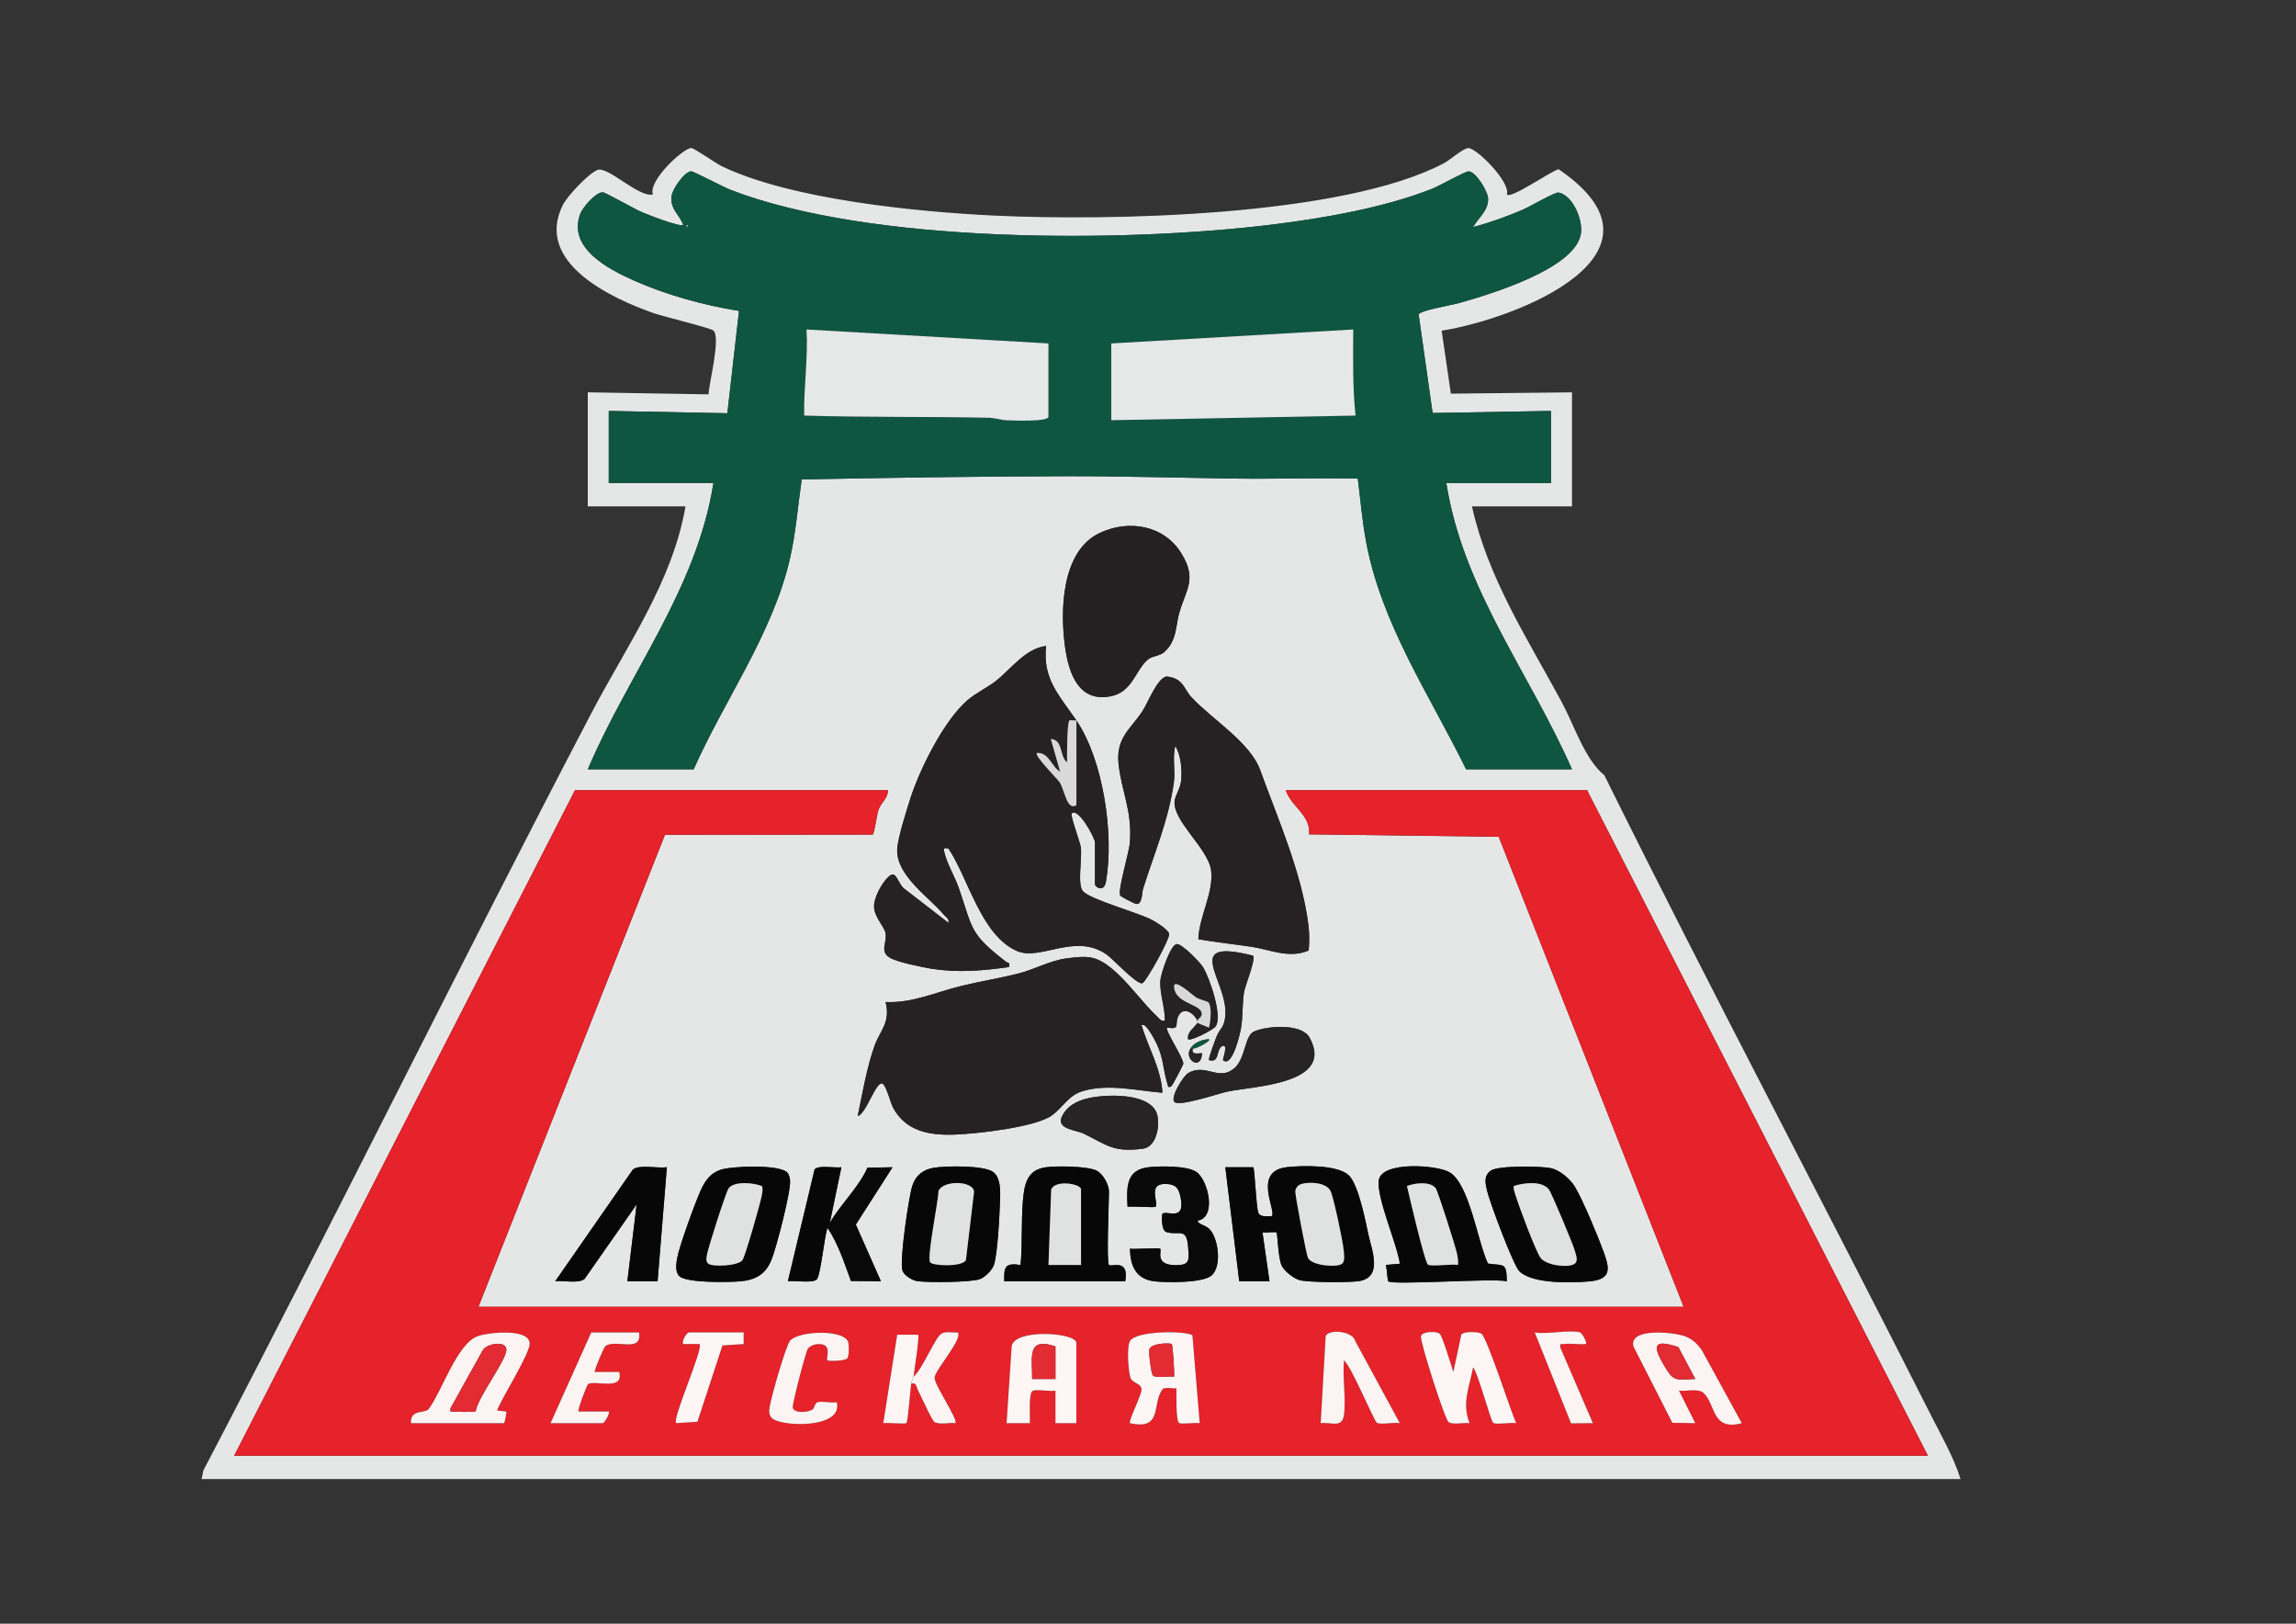 <?xml version="1.0" encoding="UTF-8"?> <svg xmlns="http://www.w3.org/2000/svg" id="_Слой_1" data-name="Слой_1" version="1.1" viewBox="0 0 841.89 595.28"><rect x="0" y="0" width="841.89" height="595.28" fill="#333333" stroke="none"/><defs><style> .st0 { fill: #fcf4f2; } .st1 { fill: #d9d9d9; } .st2 { fill: #272425; } .st3 { fill: #e4e8e7; } .st4 { fill: #060706; } .st5 { fill: #e0e2e1; } .st6 { fill: #e6222a; } .st7 { fill: #fdf6f4; } .st8 { fill: #e22b32; } .st9 { fill: #e5e7e6; } .st10 { fill: #252123; } .st11 { fill: #262224; } .st12 { fill: #080908; } .st13 { fill: #262223; } .st14 { fill: #0e563f; } </style></defs><path class="st9" d="M215.53,143.83l44.27.75c.22-4.42,4.53-20.7,1.82-23.39-.93-.93-18.52-5.19-21.81-6.34-15.6-5.46-43.82-18.49-33.51-39.55,1.69-3.45,9.31-11.48,12.69-12.96,3.79-1.66,14.91,10.03,20.42,8.98-1.87-4.94,10.97-16.95,14.06-17.05,1.01-.03,8.84,5.54,11.24,6.69,25.33,12.17,71.35,16.71,99.66,18.07,42.14,2.03,128.08.4,165.13-19.22,2.26-1.19,7.16-5.58,8.95-5.52,3.1.1,15.52,12.5,14.08,17.03,1.64,1.67,16.34-8.75,18.98-9.27,45.31,30.81-14.92,54.72-42.89,59.19l3.37,23.08,44.42-.48v41.8h-36.68c5.87,26.38,20.29,48.36,32.86,71.65,4.76,8.82,8.45,21.03,15.7,26.96,38.91,78.63,80.11,156.1,119.65,234.4,3.86,7.63,8.45,15.6,10.95,23.6H73.91l.67-3.17c48.16-92.07,94.2-185.72,142.21-277.53,12.83-24.54,29.77-48.09,34.57-75.91h-35.83v-41.8ZM223.21,150.65v26.45h38.39c-6.23,39.17-31.02,69.51-46.07,104.94h38.82c11.23-25.3,28.74-49.42,35.15-76.61,2.31-9.77,3.03-19.76,4.46-29.66,32.38-.62,64.53-1.12,96.92-1.18,19.93-.04,40.45.55,60.5.85,15.49.23,31.01-.28,46.49.01.96,7.67,1.6,15.38,3.01,23.01,5.63,30.44,23.33,56.29,36.7,83.59h38.82c-15.38-35.05-40.01-66.09-46.07-104.94h38.39v-26.45l-43.42.76-5.11-36.11c.38-1.5,12.03-3.42,14.59-4.14,11.09-3.13,42.25-12.36,44.83-25.12,1.05-5.18-2.86-14.44-8.12-15.46-1.23-.24-10.72,5.25-13.04,6.25-5.96,2.55-12.04,4.76-18.32,6.41,1.99-3.48,5.71-6,5.51-10.57-.11-2.58-4.48-9.8-7.18-9.86-1.12-.03-10.78,5.38-13.26,6.36-17.53,6.95-39.78,10.81-58.54,13.13-54.56,6.74-147.34,7.13-198.69-12.67-2.61-1-13.71-6.85-14.51-6.83-2.49.06-6.92,6.56-7.21,9.03-.58,4.94,2.77,6.57,4.24,10.58-1.11.98-13.13-3.78-15.32-4.72-2.42-1.03-13.19-7.16-14.1-7.19-2.68-.1-7.44,5.59-8.3,7.88-4.71,12.51,10.21,20.21,19.51,24.38,11.89,5.33,25.82,9.17,38.69,11.22l-4.27,37.52-43.5-.85ZM426.85,239.12c4.82-4.3,4.19-9.75,5.57-14.47,2.56-8.76,6.52-12.34.82-21.69-6.41-10.51-19.42-12.6-30.05-7.55-14,6.65-14.5,28.4-12.66,41.73,1.36,9.81,5.03,20.6,17.01,18.06,7.99-1.69,8.96-10.17,13.67-13.62,1.49-1.09,4.2-1.17,5.65-2.47ZM394.69,264.12c-6.11-8.99-12.51-15.12-11.1-27.3-7.62.92-12.78,8.37-18.36,12.77-3.34,2.63-7.33,4.35-10.65,7.26-8.51,7.44-17.24,24.95-20.69,35.61-1.37,4.25-4.83,15.14-4.92,19.03-.22,9.68,11.58,17.25,17.09,23.85.8.96,2.07,1.38,1.7,2.98l-16.11-12.46c-2.44-1.72-2.89-7.06-5.66-4.62-2.53,2.23-5.74,7.93-5.49,11.44.27,3.78,3.81,7.03,4.22,9.54.58,3.55-2.46,6.78,1.94,9.11,2.65,1.4,11.64,3.32,14.94,3.83,9.75,1.51,18.66.72,28.35-.62.48-1.97-.37-1.4-1.08-1.95-13.56-10.53-12.01-11.79-17.3-27.02-1.51-4.34-4.43-9.03-5.38-13.41-.36-1.64.22-1.14,1.56-1.13,7.4,11.12,11.95,31.81,25.11,37.6,8.64,3.8,21.23-6.79,32.86,1.27,2.48,1.72,11.08,11.19,13.16,10.56,1.28-.39,10.23-16.44,9.81-18.11-.39-1.58-4.6-4.2-6.14-5.02-5.37-2.87-22.16-7.33-25.35-10.48-2.33-2.3-.35-11.91-.89-16.18-.25-1.97-3.98-11.8-3.34-12.44,2.39-2.36,8.53,8.96,8.53,10.66v15.36c0,.83,3.29,3.17,4.03-1.05,3.05-17.46-1.03-44.65-10.85-59.09ZM479.88,348.46c.25-3.13.28-6.32-.12-9.45-2.46-19.23-11.19-38.76-17.63-56.59-3.73-10.34-17.6-18.58-25.24-26.81-2.85-3.07-2.86-6.72-8.72-7.57-3.37-.49-7.21,9.53-9.22,12.61-4.23,6.49-9.74,9.72-8.82,19.15.99,10.21,5.09,17.15,4.17,29.09-.3,3.94-4.65,17.7-3.47,19.47.32.47,5.27,2.99,5.76,3.04,2.37.24,2.03-3.9,2.59-5.68,4.08-12.97,9.43-25.33,11.27-39.06.58-4.29-.61-8.9.5-13.15,2.09,3.27,2.5,8.66,2.18,12.41-.29,3.36-2.2,5.46-2.43,7.83-.71,7.3,12.47,17.45,13.41,25.48s-4.53,17.16-4.7,25.12c6.45,1.1,12.98,1.8,19.46,2.75,6.73.99,13.8,4.47,21.02,1.35ZM325.58,289.71h-114.75l-124.98,244h621.08l-124.98-244h-110.48c1.9,5.98,9.15,9.05,8.57,16.17l69.5.89,67.82,172.34H175.43l68.39-173.04,76.15-.09c.6-.1,1.57-7.47,2.15-9.06,1.11-3.02,3.54-4.24,3.46-7.2ZM439.05,375.03c-1.26,1.99-3.86,3.23-3.41,5.97.82.83,9.21-3.35,10.15-4.78,2.49-3.79-2.19-17.58-4.66-21.61-1.19-1.94-7.48-8.33-9.47-8.5-2.43-.2-6.01,11.05-6.18,13.25-.37,4.78,1.76,9.99,1.63,14.81-1.37.31-1.74-.47-2.58-1.25-5.6-5.19-10.84-12.96-17.03-17.95-5.81-4.68-8.83-4.58-16.43-3.61-6.03.77-11.75,4.05-17.53,5.51-6.94,1.75-14.05,2.89-21.02,4.58-9.21,2.23-18.04,6.4-27.8,5.9,1.91,7.47-2.08,10.54-4.04,16.01-2.84,7.94-4.46,17.56-6.19,25.8,3.06-.73,6.58-12.48,8.94-11.94,1.45.33,3.06,7.03,4,8.8,4.62,8.69,13.27,10.26,22.45,9.95,8.04-.27,29.64-2.69,35.69-6.96,4.14-2.92,6.16-7.46,11.47-9.01,9.52-2.78,19.66-.13,29.2.62-.54-8.91-5.16-16.43-7.67-24.73,1.41-1.55,5.18,5.98,5.56,6.8,2.5,5.32,2.29,9.14,3.79,14.14.29.97.25,2.51,1.72,1.23.34-.3,4.23-7.63,4.25-8.09.07-2.09-6.87-12.42-5.94-13.23,4.98.78,2.7-1.08,4.04-4.06,1.75-3.87,5.64-1.49,7.05,1.49-.12.24.12.66,0,.85ZM459.46,350.36c-26.56-6.73-9.28,9.05-10.14,21.71-.33,4.83-2,4.8-3.2,7.89-.48,1.23-3.2,8.32-2.79,8.71,4,1,2.38-3.32,4.7-5.11,2.66-1.38.2,4.91.42,5.1,3.4,3,6.25-9.72,6.61-11.73.72-4.08.42-9.36,1.14-13.36.45-2.49,4.31-11.73,3.27-13.22ZM430.6,403.96c1.68,1.92,16.17-3.08,19.54-3.78,9.79-2.03,39.42-2.74,30.04-19.79-2.93-5.32-15.73-4.36-20.45-2.18-3.39,1.56-2.99,9.84-7.09,13.38-5.77,4.99-10.52-1.96-16.96,1.81-1.73,1.01-6.63,8.78-5.08,10.55ZM436.49,384.41c-2.47,4.14,4.07,8.34,4.27,1.71-1.83.03-3.91.72-3.41-1.71,1.13.24,6.78-2.8,5.97-3.4-2.41-.01-5.56,1.27-6.82,3.4ZM406.46,401.73c-6.13.26-14.21,1.34-17.12,7.68-2.09,4.55,5.27,4.88,7.9,6.15,8.63,4.17,10.9,7.02,21.81,5.58,4.93-.65,6.27-8.08,5.32-12.23-1.53-6.7-12.42-7.41-17.91-7.18ZM244.53,427.93c-3.31.5-9.84-1.08-12.43.79l-28.52,41.01c3.07-.41,8.27.97,10.72-.79l19.13-27.36-3.4,28.15h11.09s3.4-41.79,3.4-41.79ZM288.67,429.84c-2.81-3-20.74-2.41-24.76-.89-3.7,1.4-5.4,4.07-6.99,7.51-1.99,4.33-7.81,20.37-8.59,24.69-.37,2.04-.85,4.99.7,6.64,2.46,2.63,18.29,2.32,22.42,1.96,5.75-.51,9.35-2.62,11.52-8.1,1.74-4.38,7.14-25.07,6.73-28.98-.09-.91-.4-2.17-1.02-2.84ZM304.25,448.4l4.26-20.47c-2.33.37-8.52-.92-9.83.83l-9.79,40.97c2.35-.39,9.49.92,10.7-.81,1.34-1.92,2.68-15.32,3.8-18.81,3.86,5.64,6.26,13.06,8.63,19.52l10.99.09-9.2-20.77,13.47-21.02-9.21.17c-3.13,7.14-10.23,13.85-13.82,20.3ZM342.42,428.12c-3.91.65-6.7,2.79-7.9,6.61-1.38,4.4-4.71,27.33-3.65,30.98.54,1.86,3.54,3.67,5.42,3.97,3.71.59,19.95.47,23.05-.74,2.08-.82,4.79-3.6,5.3-5.79,1.09-4.64,1.77-15.23,1.92-20.26.12-4.03.96-10.55-2.29-13.14s-17.5-2.35-21.86-1.62ZM406.63,463.75c-.97-.93,0-23.26,0-26.87,0-2.45-2.07-6.34-4.34-7.6-3.24-1.81-15.16-1.9-19.07-1.3-6.78,1.05-7.65,6.49-8.15,12.33-.64,7.46-.16,15.87-.86,23.45-5.62-.81-6.12.54-5.98,5.97h44.36c1.5-8.5-5.06-5.09-5.97-5.97ZM439.06,447.55c7.26-1.18,3.9-15.07-.43-17.93-3.46-2.29-12.83-2.13-17.11-1.74-8.69.8-8.46,7.3-8.07,14.55,1.62-.27,9.88.36,10.25,0,1.38-1.37-3.24-8.61,3.84-8.38,3.57.12,4.63,1.49,5.32,4.74,1.99,9.32-5.16,4.81-6.61,6.19-.26.25-.57,6.08,1.41,6.7,4.65,1.46,7.46-2.04,8.01,5.63.34,4.76.7,6.57-4.73,6.52-7.72-.08-4.79-5.24-5.54-6.05-.38-.41-9.37.3-11.09,0,.17,6.23,2.09,11.13,8.94,11.96,4.46.54,17.72.67,20.97-2.1,3.95-3.37,2.51-14-.86-17.15-1.5-1.4-3.64-1.43-4.3-2.94ZM459.53,427.92h-10.24s5.11,41.81,5.11,41.81h11.09s-2.56-17.92-2.56-17.92c1.05.16,4.88-.26,5.13,0,.43.44.53,9.3,1.9,12.18.97,2.04,4.45,4.77,6.61,5.34,3.32.87,18.15.92,21.73.35,8.89-1.41,4.67-11.39,3.47-17.03-1.12-5.25-3.7-18.44-7.22-21.78-4.12-3.91-17.08-3.59-22.67-2.97-12.78,1.42-3.7,16.15-5.53,17.94-1.61-.03-4.36.58-4.99-1.4-.81-2.55-1.25-15.92-1.83-16.52ZM509.01,469.72c1.54,1.54,38.22-1.18,43.51,0-.15-7.03-.9-5.63-6.92-6.48-3.78-7.88-6.74-29.16-14.11-33.49-4.51-2.65-24.79-4.13-25.9,2.9-.99,6.22,6.75,23.53,7.7,30.65l-5.13.44c.33.97.64,5.75.85,5.97ZM557.07,466.02c4.73,4.73,19.3,4.33,25.77,3.74,8.41-.76,7.31-5.01,5.06-11.12-2.07-5.65-7.54-18.83-10.47-23.65-1.69-2.78-5.46-5.97-8.65-6.71-3.59-.83-19.73-1.02-22.23.92s-1.93,4.42-1.3,7.25c.9,4.03,9.62,27.35,11.82,29.55Z"></path><path class="st6" d="M325.58,289.71c.08,2.96-2.35,4.18-3.46,7.2-.58,1.58-1.55,8.95-2.15,9.06l-76.15.09-68.39,173.04h441.92l-67.82-172.34-69.5-.89c.59-7.12-6.66-10.2-8.57-16.17h110.48l124.98,244H85.85l124.98-244h114.75ZM150.69,521.77h34.13c.22,0,1.05-4.07.86-4.26l-3.41-.42c1.7-4.59,12.3-21.15,11.96-24.71-.52-5.46-14.9-3.89-18.81-2.61-7.82,2.55-13.27,20.32-18.31,26.9-1.65,1.6-6.67-.05-6.41,5.1ZM234.3,488.49h-17.49l-14.93,33.27h19.2c.45,0,2.76-3.69,2.13-4.26h-11.08c-.47-.46,3.09-9.81,3.55-10.1,2.44-1.51,13.28,2.66,11.37-4.41h-8.95c-.38-.34,3.26-8.89,3.83-9.39,3.39-2.98,13.71,2.73,12.38-5.11ZM272.69,488.49h-20.05c-.8,0-2.73,3.03-2.13,4.26h5.97c1.6,1.63-10.14,27.41-8.53,29.01l7.78-.5,9.19-27.99,7.78-.5v-4.27ZM303.4,498.74c.25.26,6.52.33,7.31-.8.62-.9.6-4.39.37-5.6-.96-5.12-18.01-4.53-21.35-.88-1.55,1.7-7.02,20.95-7.48,24.13-.23,1.6-.49,2.7.6,4.12,2.63,3.39,26.44,4.37,23.97-5.62-2.12.32-5.18-.49-7.08-.02-.95.23-1,2.05-1.79,2.64-1.47,1.1-6.64,1.61-7.28-.59-.31-1.07,4.77-20.59,5.52-21.61s2.21-1.63,3.43-1.72c6.1-.46,2.99,5.13,3.77,5.95ZM334.97,504.7c.28-2.07,2.25-14.81,1.71-15.36h-7.69s-5.11,32.42-5.11,32.42c1.51-.27,8,.43,8.49-.04.59-.58,1.42-12.35,1.75-14.46,2.07-.45,1.76,1.05,2.4,2.24,1.06,1.97,5.18,11.27,6.12,11.84,1.79,1.09,5.53.12,7.68.41,1.17-1.08-7.73-14.07-7.64-16.64.09-2.79,10.61-14.47,8.5-16.62-1.82.15-4.37-.53-5.97.43-2.35,1.4-7.16,13.43-10.24,15.78ZM437.23,489.47c-4.14-1.77-20.62-1.39-22.83,2.1-1.36,2.15-.67,10.94.07,13.41.64,2.14,4.02,2.11,4.1,4.37.07,2.09-4.94,11.8-4.25,12.42,12.08,2.69,7.98-6.8,11.84-12.29.82-1.16,3.76-.28,5.22-.51.04,2.19-.3,11.65.94,12.71.69.59,6.04-.21,7.59.1l-2.68-32.3ZM492.8,518.78c.81-6.12-.59-13.74,0-20.05,2.78,2.26,10.97,22.2,12.08,22.9,1.25.78,6.47-.26,8.4.13l-16.36-30.13c-.83-3.7-9.92-4.48-10.83-1.73l-1.83,31.88c3.88-.48,7.89,1.93,8.54-2.99ZM532.91,502.99c-.76-2.12-4.06-13.42-5.09-14.1-1.31-.87-6.26-.88-6.81.99-.46,1.59,8.77,30.58,10.15,31.5,1.59,1.06,5.67.08,7.71.39-2.95-7.32-.07-13.19,1.28-20.48,1.91,2.35,6.46,19.78,7.37,20.37,1.16.74,6.53-.27,8.41.11-1.96-4.27-10.73-31.62-12.78-32.86-1.28-.77-6.49-.84-7.33.38l-2.92,13.7ZM579.39,488.49c-3.52-1.1-12.42.81-16.64,0l13.32,33.33,8.01-.06-11.95-27.73c-.2-1.76.09-1.11,1.27-1.28,2.49-.35,5.54.26,8.12,0,.57-.51-1.43-4.04-2.13-4.26ZM638.68,521.76l-14.64-26.73c-1.94-2.66-3.51-4.22-6.66-5.28-4.12-1.38-20.18-3.01-18.44,3.87l14.28,28.01,8.4.13-5.97-11.93c2.58.34,7.01-.93,8.97.83,4.55,4.09,2.91,14.12,14.06,11.1ZM394.69,521.77v-29.43c0-3.76-22.12-5.35-23.71,1.03l-1.88,28.4h8.54c.14-2.15-.54-10.87.97-11.82,1.19-.75,6.51.28,8.41-.12v11.94h7.68Z"></path><path class="st14" d="M223.21,150.65l43.5.85,4.27-37.52c-12.87-2.05-26.8-5.89-38.69-11.22-9.29-4.17-24.22-11.87-19.51-24.38.86-2.3,5.62-7.98,8.3-7.88.9.03,11.67,6.16,14.1,7.19,2.19.93,14.21,5.7,15.32,4.72-1.47-4.01-4.82-5.64-4.24-10.58.29-2.47,4.72-8.97,7.21-9.03.8-.02,11.9,5.83,14.51,6.83,51.35,19.8,144.12,19.42,198.69,12.67,18.75-2.32,41.01-6.18,58.54-13.13,2.49-.99,12.14-6.39,13.26-6.36,2.7.06,7.06,7.28,7.18,9.86.2,4.57-3.52,7.1-5.51,10.57,6.29-1.64,12.37-3.85,18.32-6.41,2.32-1,11.81-6.49,13.04-6.25,5.26,1.03,9.17,10.29,8.12,15.46-2.59,12.76-33.75,21.98-44.83,25.12-2.56.72-14.21,2.64-14.59,4.14l5.11,36.11,43.42-.76v26.45h-38.39c6.06,38.84,30.69,69.89,46.07,104.94h-38.82c-13.38-27.3-31.07-53.15-36.7-83.59-1.41-7.62-2.05-15.33-3.01-23.01-15.48-.29-31,.22-46.49-.01-20.05-.29-40.57-.89-60.5-.85-32.39.07-64.54.56-96.92,1.18-1.43,9.91-2.16,19.89-4.46,29.66-6.42,27.19-23.92,51.31-35.15,76.61h-38.82c15.05-35.42,39.84-65.77,46.07-104.94h-38.39v-26.45ZM251.79,82.4v.85c.55-.28.55-.57,0-.85ZM384.45,125.91l-88.72-5.12c.62,10.6-1.07,21.01-.86,31.57,22.59.71,45.26.31,67.86.81,2.23.05,4.32.86,6.75.93,2.26.07,14.97.58,14.97-1.32v-26.87ZM407.48,125.91v28.15l89.58-1.7c-1.14-10.45-.87-21.02-.86-31.57l-88.72,5.12Z"></path><path class="st11" d="M394.69,264.12c9.82,14.45,13.9,41.63,10.85,59.09-.74,4.23-4.03,1.89-4.03,1.05v-15.36c0-1.7-6.14-13.02-8.53-10.66-.64.63,3.09,10.46,3.34,12.44.54,4.26-1.45,13.87.89,16.18,3.19,3.15,19.98,7.61,25.35,10.48,1.54.82,5.74,3.44,6.14,5.02.42,1.67-8.53,17.72-9.81,18.11-2.08.63-10.68-8.84-13.16-10.56-11.63-8.05-24.22,2.53-32.86-1.27-13.16-5.79-17.71-26.47-25.11-37.6-1.34-.01-1.91-.52-1.56,1.13.95,4.37,3.87,9.07,5.38,13.41,5.29,15.23,3.74,16.49,17.3,27.02.71.55,1.56-.02,1.08,1.95-9.68,1.35-18.6,2.13-28.35.62-3.3-.51-12.29-2.43-14.94-3.83-4.4-2.33-1.36-5.56-1.94-9.11-.41-2.51-3.96-5.76-4.22-9.54-.25-3.51,2.96-9.21,5.49-11.44,2.77-2.44,3.22,2.91,5.66,4.62l16.11,12.46c.37-1.6-.9-2.02-1.7-2.98-5.52-6.6-17.31-14.17-17.09-23.85.09-3.9,3.55-14.79,4.92-19.03,3.45-10.67,12.18-28.17,20.69-35.61,3.32-2.91,7.32-4.63,10.65-7.26,5.57-4.4,10.74-11.85,18.36-12.77-1.41,12.18,4.98,18.31,11.1,27.3-.69.11-2.37-.17-2.55,0-.94.89-.89,13.13-.87,15.36-2.8-2.01-1.4-8.37-5.96-8.52l3.4,11.94c-3.21-1.79-4.05-7.18-8.52-6.82-1.05.92,7.6,9.56,8.39,10.8,1.83,2.85,2.6,10.53,6.12,8.33v-31.07Z"></path><path class="st13" d="M439.05,374.17c-1.41-2.98-5.3-5.36-7.05-1.49-1.35,2.98.94,4.83-4.04,4.06-.93.81,6.01,11.14,5.94,13.23-.01.46-3.9,7.79-4.25,8.09-1.47,1.28-1.43-.26-1.72-1.23-1.5-5-1.29-8.82-3.79-14.14-.38-.82-4.16-8.35-5.56-6.8,2.51,8.31,7.13,15.82,7.67,24.73-9.54-.75-19.68-3.4-29.2-.62-5.3,1.55-7.33,6.09-11.47,9.01-6.05,4.27-27.65,6.69-35.69,6.96-9.18.31-17.83-1.26-22.45-9.95-.94-1.77-2.55-8.47-4-8.8-2.36-.54-5.88,11.21-8.94,11.94,1.72-8.23,3.35-17.86,6.19-25.8,1.96-5.47,5.95-8.54,4.04-16.01,9.76.5,18.59-3.67,27.8-5.9,6.97-1.69,14.07-2.82,21.02-4.58,5.77-1.46,11.5-4.74,17.53-5.51,7.6-.97,10.62-1.07,16.43,3.61,6.19,4.99,11.43,12.77,17.03,17.95.84.78,1.21,1.56,2.58,1.25.13-4.82-2.01-10.03-1.63-14.81.17-2.2,3.75-13.45,6.18-13.25,1.99.17,8.28,6.56,9.47,8.5,2.47,4.03,7.15,17.82,4.66,21.61-.94,1.42-9.33,5.6-10.15,4.78-.45-2.73,2.15-3.98,3.41-5.97l4.26,1.71c.57-2.16,1.13-7.48-.16-9.21-.34-.45-3.33-1.08-4.55-1.86-1.42-.9-8.29-7.35-8.1-3.85.32,5.64,8.47,6.2,9.89,8.94.96,1.85-.87,2.44-1.34,3.41Z"></path><path class="st11" d="M479.88,348.46c-7.22,3.12-14.28-.36-21.02-1.35-6.48-.95-13.01-1.65-19.46-2.75.17-7.96,5.64-17.05,4.7-25.12s-14.11-18.18-13.41-25.48c.23-2.38,2.14-4.48,2.43-7.83.32-3.76-.09-9.15-2.18-12.41-1.11,4.25.08,8.85-.5,13.15-1.84,13.74-7.19,26.1-11.27,39.06-.56,1.79-.22,5.92-2.59,5.68-.49-.05-5.44-2.56-5.76-3.04-1.18-1.77,3.17-15.53,3.47-19.47.92-11.93-3.18-18.87-4.17-29.09-.92-9.44,4.59-12.66,8.82-19.15,2.01-3.08,5.86-13.1,9.22-12.61,5.87.85,5.87,4.5,8.72,7.57,7.64,8.23,21.5,16.46,25.24,26.81,6.44,17.83,15.17,37.36,17.63,56.59.4,3.13.37,6.32.12,9.45Z"></path><path class="st10" d="M426.85,239.12c-1.45,1.29-4.16,1.38-5.65,2.47-4.71,3.45-5.68,11.93-13.67,13.62-11.98,2.54-15.65-8.25-17.01-18.06-1.84-13.33-1.34-35.08,12.66-41.73,10.64-5.05,23.64-2.96,30.05,7.55,5.7,9.35,1.74,12.93-.82,21.69-1.38,4.72-.75,10.17-5.57,14.47Z"></path><path class="st4" d="M459.53,427.92c.58.6,1.02,13.96,1.83,16.52.63,1.99,3.38,1.38,4.99,1.4,1.83-1.79-7.25-16.51,5.53-17.94,5.59-.62,18.55-.94,22.67,2.97,3.52,3.34,6.1,16.53,7.22,21.78,1.2,5.64,5.42,15.61-3.47,17.03-3.58.57-18.41.51-21.73-.35-2.15-.56-5.64-3.3-6.61-5.34-1.36-2.88-1.47-11.74-1.9-12.18-.25-.26-4.07.17-5.13,0l2.56,17.91h-11.09s-5.11-41.79-5.11-41.79h10.24ZM477.19,434.07c-1.23.37-2.16,1.42-2.23,2.75-.08,1.43,4.06,23.26,4.64,24.35,1.53,2.91,10.49,3.55,12.4,2.21,1.3-.91.83-3.65.7-5.06-.27-3.18-3.65-19.22-4.81-21.65-1.54-3.23-7.79-3.47-10.7-2.6Z"></path><path class="st4" d="M406.63,463.75c.91.88,7.48-2.53,5.97,5.97h-44.36c-.14-5.43.36-6.78,5.98-5.97.71-7.59.23-15.99.86-23.45.5-5.84,1.36-11.28,8.15-12.33,3.91-.6,15.83-.51,19.07,1.3,2.27,1.27,4.34,5.15,4.34,7.6,0,3.61-.97,25.94,0,26.87ZM396.39,463.75v-27.73c0-2.04-9.68-3.66-10.95.14l-.99,27.59h11.94Z"></path><path class="st4" d="M509.01,469.72c-.21-.21-.52-5-.85-5.97l5.13-.44c-.96-7.12-8.69-24.43-7.7-30.65,1.12-7.04,21.39-5.55,25.9-2.9,7.37,4.33,10.33,25.61,14.11,33.49,6.02.85,6.77-.55,6.92,6.48-5.29-1.18-41.97,1.54-43.51,0ZM534.6,463.75c.17-1.48-.09-2.86-.39-4.31-.54-2.58-6.93-22.68-7.76-23.81-1.96-2.67-7.8-1.97-10.55-.81.83,3.52,6.47,28,7.72,28.81s8.78-.35,10.98.11Z"></path><path class="st4" d="M557.07,466.02c-2.2-2.2-10.91-25.52-11.82-29.55-.63-2.83-1.22-5.3,1.3-7.25s18.64-1.76,22.23-.92c3.19.74,6.96,3.93,8.65,6.71,2.93,4.83,8.4,18,10.47,23.65,2.24,6.11,3.34,10.36-5.06,11.12-6.48.59-21.04.99-25.77-3.74ZM555.1,434.79c-.24,1.13.25,2.15.56,3.2,1.12,3.8,7.41,20.7,9.25,23.18,2.07,2.78,10.15,3.72,12.4,2.2,1.54-1.05.57-3.18.23-4.58-.55-2.22-8.62-21.54-9.63-22.79-2.59-3.21-9.23-2.37-12.8-1.21Z"></path><path class="st4" d="M342.42,428.12c4.36-.73,18.64-.94,21.86,1.62s2.41,9.11,2.29,13.14c-.15,5.04-.83,15.62-1.92,20.26-.51,2.19-3.22,4.97-5.3,5.79-3.1,1.22-19.34,1.33-23.05.74-1.87-.3-4.88-2.11-5.42-3.97-1.06-3.65,2.27-26.57,3.65-30.98,1.2-3.81,3.98-5.95,7.9-6.61ZM341.06,462.78c.83,1.33,11.5,1.81,13.11-.72l3-25.18c-.42-4.11-11.44-4.25-13.05-.22-.07,3.96-4.33,24.11-3.06,26.13Z"></path><path class="st4" d="M288.67,429.84c.62.66.92,1.93,1.02,2.84.41,3.9-4.99,24.6-6.73,28.98-2.17,5.48-5.77,7.59-11.52,8.1-4.13.37-19.96.67-22.42-1.96-1.55-1.65-1.07-4.6-.7-6.64.78-4.32,6.6-20.36,8.59-24.69,1.59-3.44,3.29-6.11,6.99-7.51,4.02-1.52,21.96-2.11,24.76.89ZM279.41,434.85c-2.92-1.25-10.21-1.94-12.22.79-1,1.35-7.65,22.1-7.98,24.49-.16,1.13-.53,2.44.65,3.24,1.65,1.13,10.8.76,12.37-1.37,1.06-1.44,6.54-20.72,7.09-23.64.22-1.16.48-2.35.1-3.51Z"></path><path class="st12" d="M439.06,447.55c.66,1.5,2.8,1.53,4.3,2.94,3.37,3.16,4.82,13.79.86,17.15-3.25,2.77-16.52,2.64-20.97,2.1-6.85-.83-8.77-5.73-8.94-11.96,1.72.29,10.72-.41,11.09,0,.75.81-2.18,5.97,5.54,6.05,5.42.06,5.07-1.76,4.73-6.52-.55-7.67-3.36-4.17-8.01-5.63-1.98-.62-1.67-6.45-1.41-6.7,1.45-1.38,8.6,3.14,6.61-6.19-.69-3.25-1.75-4.63-5.32-4.74-7.08-.23-2.47,7.01-3.84,8.38-.36.36-8.63-.27-10.25,0-.39-7.25-.62-13.75,8.07-14.55,4.28-.39,13.65-.55,17.11,1.74,4.33,2.86,7.69,16.75.43,17.93Z"></path><path class="st4" d="M244.53,427.93l-3.4,41.8h-11.09s3.4-28.16,3.4-28.16l-19.13,27.36c-2.45,1.76-7.65.38-10.72.79l28.52-41.01c2.58-1.86,9.11-.29,12.43-.79Z"></path><path class="st2" d="M430.6,403.96c-1.55-1.77,3.36-9.54,5.08-10.55,6.44-3.77,11.19,3.17,16.96-1.81,4.1-3.54,3.7-11.82,7.09-13.38,4.72-2.17,17.52-3.14,20.45,2.18,9.38,17.04-20.25,17.75-30.04,19.79-3.37.7-17.86,5.7-19.54,3.78Z"></path><path class="st2" d="M406.46,401.73c5.49-.23,16.38.48,17.91,7.18.95,4.15-.39,11.58-5.32,12.23-10.91,1.44-13.18-1.41-21.81-5.58-2.63-1.27-9.99-1.6-7.9-6.15,2.91-6.34,10.99-7.42,17.12-7.68Z"></path><path class="st4" d="M303.4,450.1c-1.12,3.49-2.46,16.89-3.8,18.81-1.21,1.73-8.34.43-10.7.81l9.79-40.97c1.31-1.75,7.5-.45,9.83-.83l-4.26,20.47c-.37.66-.54.73-.85,1.71Z"></path><path class="st12" d="M304.25,448.4c3.59-6.44,10.69-13.16,13.82-20.3l9.21-.17-13.47,21.02,9.2,20.77-10.99-.09c-2.37-6.46-4.76-13.88-8.63-19.52.31-.97.48-1.04.85-1.71Z"></path><path class="st2" d="M459.46,350.36c1.04,1.49-2.82,10.73-3.27,13.22-.72,4-.42,9.28-1.14,13.36-.36,2.01-3.2,14.73-6.61,11.73-.22-.19,2.24-6.49-.42-5.1-2.32,1.78-.7,6.11-4.7,5.11-.4-.4,2.31-7.49,2.79-8.71,1.21-3.08,2.88-3.06,3.2-7.89.86-12.66-16.42-28.45,10.14-21.71Z"></path><path class="st1" d="M439.05,374.17c.47-.97,2.3-1.56,1.34-3.41-1.42-2.74-9.58-3.3-9.89-8.94-.2-3.5,6.68,2.95,8.1,3.85,1.22.78,4.21,1.4,4.55,1.86,1.29,1.73.73,7.05.16,9.21l-4.26-1.71c.12-.2-.12-.61,0-.85Z"></path><path class="st2" d="M437.34,384.41c-.5,2.43,1.58,1.74,3.41,1.71-.2,6.63-6.73,2.43-4.27-1.71h.85Z"></path><path class="st14" d="M436.49,384.41c1.27-2.13,4.42-3.42,6.82-3.4.81.61-4.84,3.65-5.97,3.4h-.85Z"></path><path class="st7" d="M532.91,502.99l2.92-13.7c.83-1.23,6.05-1.15,7.33-.38,2.05,1.23,10.82,28.58,12.78,32.86-1.88-.39-7.25.63-8.41-.11-.91-.58-5.46-18.01-7.37-20.37-1.36,7.29-4.23,13.16-1.28,20.48-2.04-.31-6.12.68-7.71-.39-1.38-.92-10.61-29.91-10.15-31.5.54-1.86,5.49-1.86,6.81-.99,1.03.68,4.34,11.98,5.09,14.1Z"></path><path class="st0" d="M150.69,521.77c-.26-5.15,4.76-3.5,6.41-5.1,5.04-6.59,10.49-24.35,18.31-26.9,3.91-1.28,18.29-2.85,18.81,2.61.34,3.56-10.26,20.12-11.96,24.71l3.41.42c.19.19-.64,4.26-.86,4.26h-34.13ZM174.44,517.36c.78-5.21,11.26-18.68,11.23-22.51-.02-3.54-7.09-2.25-8.56.02l-11.9,21.38c-.25,1.71.06,1.1,1.24,1.25s7.4.22,7.99-.14Z"></path><path class="st0" d="M638.68,521.76c-11.15,3.03-9.51-7.01-14.06-11.1-1.96-1.76-6.39-.49-8.97-.83l5.97,11.93-8.4-.13-14.28-28.01c-1.74-6.87,14.32-5.25,18.44-3.87,3.15,1.06,4.72,2.63,6.66,5.28l14.64,26.73ZM615.41,493.86c-9.26-3.06-9.46-.47-5.32,6.59,3.62,6.17,4.01,5.41,11.53,5.1l-6.21-11.69Z"></path><path class="st7" d="M437.23,489.47l2.68,32.3c-1.55-.31-6.9.49-7.59-.1-1.24-1.06-.9-10.52-.94-12.71-1.46.23-4.4-.65-5.22.51-3.87,5.49.24,14.97-11.84,12.29-.69-.62,4.32-10.33,4.25-12.42-.08-2.25-3.46-2.22-4.1-4.37-.73-2.47-1.43-11.25-.07-13.41,2.21-3.49,18.69-3.88,22.83-2.1ZM429.65,492.77c-.48-.5-7.08-.41-8.14,1.71-.47.94.62,9.39,1.27,9.85,1.45,1.02,5.77.07,7.74.38.15-1.59-.45-11.5-.87-11.94Z"></path><path class="st7" d="M394.69,521.77h-7.68v-11.94c-1.9.4-7.22-.63-8.41.12-1.51.95-.83,9.68-.97,11.83h-8.54s1.88-28.41,1.88-28.41c1.59-6.38,23.71-4.79,23.71-1.03v29.43ZM387.01,493.61c-10.73-3.68-8.46,4.32-8.54,11.95h8.54v-11.95Z"></path><path class="st0" d="M492.8,518.78c-.65,4.92-4.65,2.51-8.54,2.99l1.83-31.88c.9-2.75,10-1.96,10.83,1.73l16.36,30.13c-1.93-.39-7.14.65-8.4-.13-1.11-.69-9.3-20.63-12.08-22.9-.59,6.3.81,13.93,0,20.05Z"></path><path class="st0" d="M303.4,498.74c-.79-.82,2.33-6.4-3.77-5.95-1.23.09-2.69.72-3.43,1.72s-5.83,20.53-5.52,21.61c.63,2.2,5.81,1.69,7.28.59.78-.59.84-2.4,1.79-2.64,1.9-.47,4.96.34,7.08.02,2.47,9.99-21.34,9.02-23.97,5.62-1.1-1.42-.83-2.52-.6-4.12.46-3.19,5.93-22.44,7.48-24.13,3.34-3.65,20.39-4.24,21.35.88.23,1.21.25,4.71-.37,5.6-.79,1.13-7.05,1.07-7.31.8Z"></path><path class="st0" d="M234.3,488.49c1.33,7.84-8.99,2.13-12.38,5.11-.57.5-4.2,9.05-3.83,9.39h8.95c1.91,7.07-8.93,2.91-11.37,4.41-.46.28-4.02,9.63-3.55,10.09h11.08c.63.58-1.67,4.27-2.13,4.27h-19.2l14.93-33.27h17.49Z"></path><path class="st7" d="M272.69,488.49v4.27s-7.77.5-7.77.5l-9.19,27.99-7.78.5c-1.61-1.59,10.13-27.37,8.53-29h-5.97c-.61-1.24,1.33-4.27,2.13-4.27h20.05Z"></path><path class="st0" d="M579.39,488.49c.7.22,2.7,3.75,2.13,4.26-2.58.26-5.63-.35-8.12,0-1.18.17-1.46-.48-1.27,1.28l11.95,27.73-8.01.06-13.32-33.33c4.21.81,13.12-1.1,16.64,0Z"></path><path class="st0" d="M334.97,504.7c3.08-2.35,7.9-14.38,10.24-15.78,1.6-.95,4.15-.28,5.97-.43,2.11,2.15-8.41,13.84-8.5,16.62-.09,2.57,8.8,15.56,7.64,16.64-2.15-.29-5.89.68-7.68-.41-.94-.57-5.06-9.87-6.12-11.84-.64-1.19-.33-2.7-2.4-2.24.19-1.23.82-2.29.85-2.56Z"></path><path class="st7" d="M334.11,507.26c-.32,2.11-1.16,13.88-1.75,14.46-.48.47-6.97-.23-8.49.04l5.11-32.42h7.69c.54.55-1.43,13.3-1.71,15.36-.04.27-.66,1.32-.85,2.56Z"></path><path class="st3" d="M384.45,125.91v26.87c0,1.9-12.71,1.39-14.97,1.32-2.43-.07-4.52-.88-6.75-.93-22.6-.5-45.27-.11-67.86-.81-.21-10.56,1.48-20.97.86-31.57l88.72,5.12Z"></path><path class="st3" d="M407.48,125.91l88.72-5.12c-.02,10.55-.28,21.12.86,31.57l-89.58,1.7v-28.15Z"></path><path class="st9" d="M251.79,82.4c.55.28.55.57,0,.85v-.85Z"></path><path class="st1" d="M394.69,264.12v31.07c-3.51,2.21-4.28-5.48-6.11-8.33-.79-1.24-9.44-9.87-8.39-10.8,4.47-.36,5.31,5.03,8.52,6.82l-3.4-11.94c4.56.15,3.16,6.51,5.96,8.52-.02-2.23-.07-14.47.87-15.36.18-.17,1.86.11,2.55,0Z"></path><path class="st5" d="M477.19,434.07c2.92-.87,9.17-.63,10.7,2.6,1.16,2.43,4.53,18.48,4.81,21.65.12,1.41.6,4.15-.7,5.06-1.91,1.34-10.87.69-12.4-2.21-.58-1.1-4.71-22.92-4.64-24.35.07-1.32,1-2.38,2.23-2.75Z"></path><path class="st5" d="M396.39,463.75h-11.94l.99-27.59c1.27-3.8,10.95-2.18,10.95-.14v27.73Z"></path><path class="st5" d="M534.6,463.75c-2.21-.46-9.73.7-10.98-.11s-6.89-25.3-7.72-28.81c2.74-1.15,8.59-1.85,10.55.81.83,1.13,7.22,21.23,7.76,23.81.3,1.44.56,2.83.39,4.31Z"></path><path class="st5" d="M555.1,434.79c3.57-1.16,10.2-2.01,12.8,1.21,1.01,1.25,9.08,20.57,9.63,22.79.35,1.4,1.31,3.54-.23,4.58-2.25,1.53-10.33.58-12.4-2.2-1.84-2.48-8.13-19.39-9.25-23.18-.31-1.05-.79-2.07-.56-3.2Z"></path><path class="st5" d="M341.06,462.78c-1.26-2.01,2.99-22.17,3.06-26.13,1.61-4.02,12.63-3.88,13.05.22l-3,25.18c-1.61,2.52-12.28,2.05-13.11.72Z"></path><path class="st5" d="M279.41,434.85c.38,1.16.11,2.35-.1,3.51-.55,2.92-6.02,22.2-7.09,23.64-1.57,2.13-10.72,2.49-12.37,1.37-1.18-.81-.81-2.11-.65-3.24.34-2.39,6.99-23.14,7.98-24.49,2.01-2.73,9.3-2.04,12.22-.79Z"></path><path class="st8" d="M174.44,517.36c-.58.36-6.75.3-7.99.14s-1.49.46-1.24-1.25l11.9-21.38c1.47-2.27,8.54-3.57,8.56-.02.02,3.83-10.45,17.3-11.23,22.51Z"></path><path class="st8" d="M615.41,493.86l6.21,11.69c-7.52.31-7.91,1.07-11.53-5.1-4.14-7.06-3.94-9.65,5.32-6.59Z"></path><path class="st8" d="M429.65,492.77c.41.43,1.02,10.35.87,11.94-1.96-.3-6.28.64-7.74-.38-.65-.46-1.74-8.91-1.27-9.85,1.06-2.12,7.66-2.21,8.14-1.71Z"></path><path class="st8" d="M387.01,493.61v11.94h-8.54c.08-7.62-2.19-15.62,8.54-11.94Z"></path></svg> 